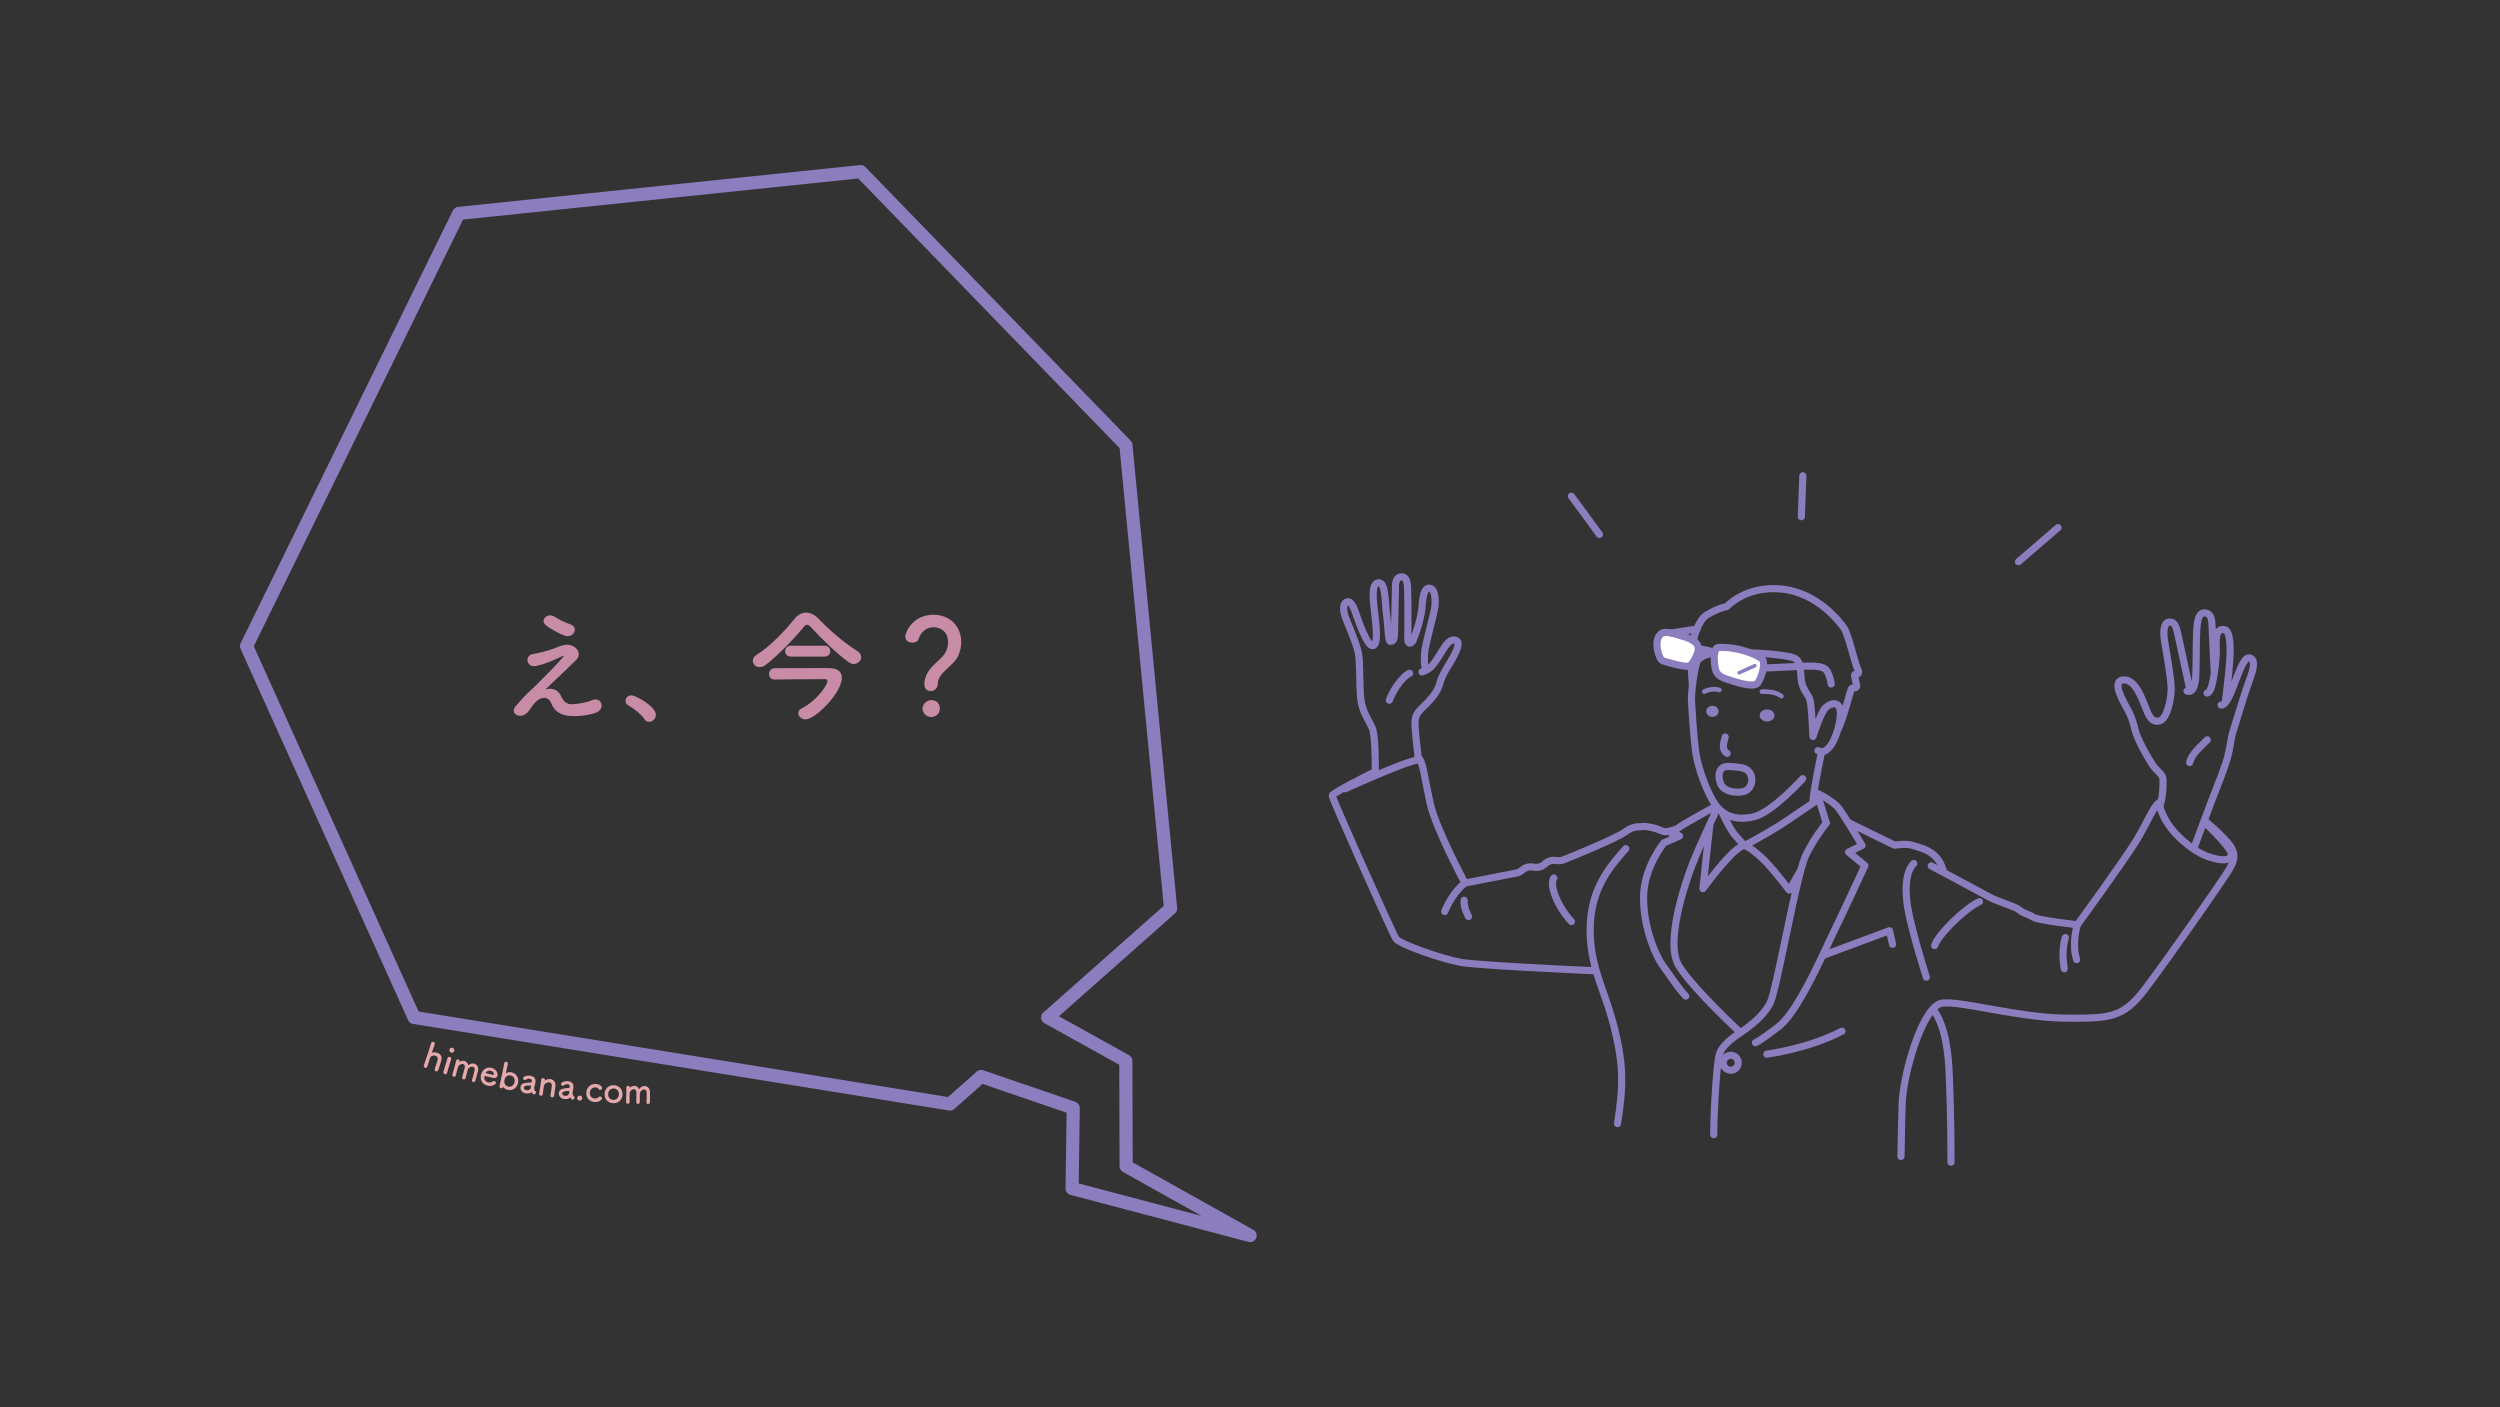 <?xml version="1.0" encoding="UTF-8"?><svg id="_レイヤー_1" xmlns="http://www.w3.org/2000/svg" viewBox="0 0 700 394"><rect x="0" y="0" width="700" height="394" fill="#333333" stroke="none"/><defs><style>.cls-1,.cls-2,.cls-3,.cls-4,.cls-5{stroke:#8b7dbe;}.cls-1,.cls-2,.cls-3,.cls-5{fill:none;stroke-linecap:round;stroke-linejoin:round;}.cls-2{stroke-width:3.68px;}.cls-6{fill:#e6a9ab;}.cls-7{fill:#8b7dbe;}.cls-8{fill:#c98ca7;}.cls-3{stroke-width:2px;}.cls-4{fill:#fff;stroke-miterlimit:10;}.cls-5{stroke-width:1.3px;}</style></defs><g><g><path class="cls-8" d="M157.07,194.87c.6,1.3,1.44,2.39,3.12,2.32,1.54-.07,3.97-.42,5.55-1.12,2.67-1.19,3.93,2.42,1.12,3.48-2.11,.77-5.44,1.19-7.97,.84-2.32-.35-3.76-1.47-4.6-3.61-.77-1.9-3.37-2.18-5.65,1.47-1.23,1.96-2.25,2.14-2.95,2.18-1.16,.07-2.74-1.09-1.19-2.84,1.16-1.33,2.98-3.33,4.21-4.42,1.23-1.09,2.21-2.18,3.33-3.26,1.61-1.58,3.9-3.93,5.65-5.97,.39-.46,.14-.39-.18-.25-2.6,1.26-5.05,2.28-7.23,2.77-2.98,.67-3.47-2.98-1.05-3.33,1.58-.25,4.32-.95,6.18-1.65,.91-.35,1.75-.77,2.74-.91,2.91-.39,5.05,2.25,3.23,4.14-1.65,1.75-6.95,6.63-8.7,8.39,1.33-.49,3.37-.42,4.39,1.79Zm-4.18-19.76c-1.79-1.44,.32-3.72,2.39-2.42,1.19,.74,2.63,1.51,4.39,2.11,2.56,.88,.88,4.04-1.54,3.19-2.07-.74-4.49-2.28-5.23-2.88Z"/><path class="cls-8" d="M180.42,201.32c-.88-1.3-2.81-2.91-4.32-3.68-.67-.35-.95-.88-.95-1.4,0-.81,.63-1.54,1.65-1.54,1.23,0,6.84,3.09,6.84,5.48,0,1.12-.95,1.93-1.9,1.93-.49,0-.98-.25-1.33-.77Z"/><path class="cls-8" d="M239.03,185.92c-.42,0-.84-.14-1.26-.42-3.12-2.18-7.58-6.46-10.74-9.9-.39-.46-.74-.67-1.05-.67s-.6,.21-.98,.67c-2.81,3.44-7.26,8-10.56,10.53-.63,.49-1.23,.67-1.75,.67-1.12,0-1.9-.84-1.9-1.79,0-.56,.32-1.19,1.05-1.65,3.76-2.32,8.11-6.91,10.67-10.14,.88-1.09,2-1.68,3.19-1.68s2.35,.56,3.47,1.68c3.26,3.37,6.95,6.6,10.84,9.05,.81,.49,1.12,1.12,1.12,1.72,0,1.02-.98,1.93-2.11,1.93Zm-3.3,3.79c0,4.28-7.41,11.72-10.18,11.72-1.12,0-2.04-.84-2.04-1.72,0-.56,.35-1.12,1.19-1.51,3.26-1.51,6.98-6.04,6.98-7.51,0-.39-.32-.53-.63-.53-2.46,0-12.77,.07-14.11,.11h-.07c-1.05,0-1.54-.74-1.54-1.51s.53-1.61,1.54-1.65c1.16-.04,6.84-.04,11.12-.04h4.14c2.46,.07,3.58,1.02,3.58,2.63Zm-14.28-5.86c-1.09,0-1.61-.77-1.61-1.51s.53-1.54,1.61-1.54h9.41c1.09,0,1.61,.77,1.61,1.54s-.53,1.51-1.61,1.51h-9.41Z"/><path class="cls-8" d="M258.83,191.57c0-4.46,4.6-6.49,5.86-8.81,.53-.95,.77-1.97,.77-2.88,0-3.44-2.6-4.25-4-4.25-2.81,0-3.97,2.32-4.25,3.26-.18,.7-.98,1.05-1.79,1.05-.95,0-1.93-.53-1.93-1.68,0-1.3,2.14-6.14,7.93-6.14,4.14,0,7.72,2.88,7.72,7.69,0,1.12-.25,2.35-.7,3.51-1.26,3.16-5.86,4.95-5.86,8.14,0,1.33-1.02,2.04-1.97,2.04s-1.79-.63-1.79-1.93Zm1.9,9.19c-1.33,0-2.42-1.12-2.42-2.32,0-1.54,1.47-2.42,2.42-2.42,1.37,0,2.42,.84,2.42,2.42,0,1.68-1.47,2.32-2.42,2.32Z"/></g><polygon id="fukidashi06" class="cls-2" points="274.7 301.42 300.51 310.25 300.18 332.78 350.03 345.95 315.32 326.54 315.23 297.05 293.34 284.9 327.77 254.39 315.25 124.65 241 48.05 128.45 59.76 69.03 180.91 115.94 284.88 266 309.12 274.7 301.42"/><path id="path" class="cls-3" d="M509.02,210.18c.36,.18,.7,.27,1.04,.27,1.91,0,3.43-2.74,4.34-5.62m.01-.03c.52-1.67,.83-3.39,.9-4.64,.21-3.79-2.28-3.71-4.19-1.96-1.3,1.18-3.49,8-3.49,8,0,0-.23-5.34-.55-8.4-.31-3.06-.7-2.35-2.12-5.26-1.41-2.9,.08-7.21-2.66-8.31-2.75-1.1-12.95-1.57-14.44-1.42-1.49,.16-3.06,1.02-3.06,1.02,0,0-2.12-1.02-3.92-1.02s-5.18,.79-5.81,2.67c-.39,1.15-.88,3.92-1.19,6.47h0c-.2,1.65-.31,3.19-.27,4.15,0,0,.55,10.49,1.29,15.1,.75,4.6,3.39,11.37,5.48,14.21,.05,.07,.11,.15,.17,.22,.12,.15,.24,.3,.37,.45,.37,.43,.77,.82,1.21,1.17,2.05,1.63,4.87,2.35,8.81,1.48,5.22-1.15,13.81-10.7,13.81-10.7m9.65-13.2s0-.02,.01-.03c1.98-3.96,3.74-12.03,4.13-12.1,.47-.08,1.41,0,1.33-.71-.08-.7-.86-3.13-.47-3.13s1.49-.16,.78-1.42c-.7-1.25-2.66-9.96-3.92-11.69-1.25-1.72-7.37-9.8-17.42-10.82-10.04-1.02-15.37,4.94-15.37,4.94,0,0-2.04,.23-5.5,2.27-1.17,.69-2.09,2.14-2.79,3.85-.44,1.07-.79,2.25-1.06,3.41-.56,2.41-.77,4.73-.7,5.85,.02,.25,.04,.55,.06,.88,.11,1.64,.28,4.04,.4,5.82h0m36.18,18.5c-.47,2.23-1.56,7.5-2.13,11.31-.1,.68-.18,1.31-.24,1.87-.05,.48-.09,.9-.1,1.25m38.69,100.54c.04-11.21-.37-21.26-.46-23.69-.21-6.09-.87-14.33-4.63-19.22m-59.06-55.26c.79,1.77,2.28,4.9,3.6,6.47,1.9,2.26,2.79,3.03,2.79,3.03,0,0,6.18-3.33,9.81-5.64,2.84-1.82,7.17-4.84,9.26-6.23,.58-.38,.98-.64,1.13-.72m2.63,6.34c-.5-1.72-1.53-5.22-1.8-5.93-.28-.77-1.44-.92-1.86-.94m-26.77,2.45c-.3,.64-1.11,2.38-2.11,4.57v.03c-1.77,3.82-4.07,8.97-5.14,11.83-1.84,4.93-7.59,21.53-3.54,27.99,1.14,1.82,2.99,4.09,5.07,6.41,1.61,1.8,3.37,3.63,5.03,5.32h.01c3.79,3.86,7.07,6.9,7.07,6.9,0,0,2.9-1.8,5.41-4.36,1.26-1.29,2.43-2.78,3.08-4.33,1.63-3.91,5.67-26.65,8.45-36.85v-.04c.52-1.86,.99-3.3,1.39-4.12,2.35-4.78,5.18-8.29,5.71-8.93,.06-.07,.09-.11,.09-.11m-32.63,.26h-.01v.03c-.62,5.01-1.97,18.14-1.97,18.14,0,0,3.14-4.37,6.31-7.85,2.07-2.29,4.16-4.19,5.38-4.22,0,0,1.25,.3,4.34,3.03,.57,.5,1.2,1.13,1.86,1.83,2.91,3.13,6.28,7.61,6.28,7.61l3.25-5.63v-.02s.01,0,.01,0h0m-23.71-17.93c-1.16,.66-6.98,3.99-8.69,4.93-.81,.44-1.6,1-2.27,1.5h-.02c-.89,.69-1.52,1.25-1.52,1.25l2.24,.76-4.38,1.91s-5.47,6.62-5.7,14.75c-.23,8.14,3.12,16.66,5.55,19.86,1.37,1.79,3.86,5.8,6.25,8.31m19.51,13.03s1.06-.27,6.55-4.54c4.06-3.16,8.9-12.82,12.22-19.82h.01c1.15-2.48,2.13-4.6,2.82-6.01,2.65-5.38,9.05-19.21,9.05-19.21l-4.57-3.78,3.78-1.85s-2.03-3.41-3.94-6.47c-1.35-2.16-2.65-4.13-3.15-4.59-1.13-1.07-3.82-2.98-6.36-3.9m36.39,22.57c-.19-.51-.4-1.11-.66-1.82-1.5-4.14-6.17-5.19-6.17-5.19,0,0-.3-.15-2.18-.68-1.88-.52-4.82,0-4.82,0l-13.05-6.39m23.31,12.18s1.49,.79,3.57,1.9c4.15,2.22,10.67,5.71,12.55,6.75,2.81,1.55,7.28,2.62,8.54,3.69s2.62,1.16,3.89,2.04c1.26,.87,12.37,2.11,12.37,2.11,0,0,13.19-18.11,16.64-23.78,3.26-5.36,4.88-10.18,6.81-10.68m-72.85,99.33c.11-6.43,.23-11.95,.34-14.82,.31-7.54,4.25-21.64,8.58-26.46,.83-.93,1.68-1.52,2.52-1.64,5.17-.74,21.57,4.06,34.26,4.19,12.7,.12,16.4,0,22.44-7.89,6.04-7.89,21.82-30.45,23.79-33.78,1.97-3.32,1.85-5.17-1.48-8.62-1.97-2.04-4.11-3.91-5.52-5.09m-129.89,59.45s-4.73,2.89-5.79,5.74c-.8,2.16-1.6,14.71-1.69,22.84m124.8-92.85c0,.21,.04,.48,.11,.79,.41,1.92,2.02,5.61,5.57,8.91,1.42,1.33,2.7,2.36,3.89,3.17,2.26,1.53,4.21,2.29,6.28,2.75,3.18,.71,4.36-.05,4.26-1.56-.08-1.39-5.69-7.15-7.69-8.84m-2.85,7.65c.62-1.66,1.75-4.71,2.85-7.65,.05-.14,.1-.26,.15-.4h0c1.05-2.82,2.04-5.46,2.47-6.55,1.09-2.8,3.62-9,4.28-12.02,.66-3.01,.82-4.93,1.31-6.36,.5-1.43,2.97-9.88,4.17-13.17,1.21-3.29,2.31-6.31,.83-7.24-1.49-.93-2.75,2.3-3.84,5.05-.86,2.15-2.09,5.99-3.4,7.44-.37,.4-.73,.62-1.1,.57m1.1-.57c.15-1.05,.43-3.02,.65-5.14,.33-3.13,1.98-15.03-.93-15.42-2.91-.38-2.09,4.12-2.19,6.75-.05,1.16-.23,3.39-.55,5.54h0c-.41,2.79-1.07,5.43-2.03,5.49m2.03-5.48h0c-.15-3.1-.57-12.08-.66-13.89-.11-2.19-.77-3.07-2.2-3.07s-1.92,1.98-2.08,5.21c-.17,3.24-.06,11.42-.33,13.55-.2,1.62-.67,2.87-1.47,3.17-.26,.09-.56,.08-.89-.04m.89,.04c-.64-2.93-3.14-14.41-3.52-16.22-.44-2.09-.99-3.35-2.47-3.13s-1.59,2.85-1.21,5.21c.39,2.36,1.87,10.7,1.87,13.44s-1.1,8.4-3.24,9-3.02-1.43-3.84-3.46-2.85-8.39-6.37-8.01c-3.51,.39,.33,6.53,1.38,8.51,1.04,1.97,1.53,3.62,2.03,5.76,.49,2.14,3.51,7.57,4.77,9.44,1.26,1.86,2.63,2.52,2.91,3.67,.21,.87,.06,4.48-.45,6.71-.11,.47-.23,.88-.38,1.19m13.29-18.49c-1.89,1.89-4.52,4.11-4.93,6.33m-216.02-1.4c1.33,.84,1.81,5.81,3.33,12.71,1.59,7.25,9.79,22.45,9.79,22.45l14.33-2.8c.58-.11,1.11-.36,1.57-.73l.26-.22c.64-.52,1.44-.8,2.25-.8,.25,0,.5,.03,.75,.08,1.12,.25,2.29-.06,3.14-.82l.19-.18c.76-.69,1.79-1,2.82-.88,.71,.09,1.52,.12,2.06-.07,1.18-.42,15.21-6.16,17.42-7.88,2.21-1.73,4.29-1.46,4.29-1.46,1.66-.41,5.04,.63,6.29,1.25,.81,.41,2.76-.2,4-.67,.01,0,.01,0,.02,0m-84.52-16.03c-2.3,1.15-12.07,6.03-12.07,6.74,0,.8,16.8,38.45,17.86,40.04s12.82,5.66,18.12,6.63c4.45,.81,29.87,2.01,37.94,2.37m8.3-34.21c-4.36,4.93-9.89,11.16-9.98,22.34-.04,4.64,.66,8.34,1.68,11.87,1.44,4.98,3.53,9.63,5.14,16.17,2.45,9.95,2.57,15.93,.83,26.61m77.02-50.2l-.86-3.81-18.75,6.98h-.01m25.56-25.8c-1.82,1.73-2.82,6.09-1.61,12.85,1.22,6.75,5.13,18.99,5.13,18.99m14.88-21.16c-4.33,1.99-11.69,9.44-12.56,12.3m39.98-5.82s-1.7,5.02-.22,9.76m-171.25-21.43s-3.26,2.14-5.7,7.96m30.56-9.4c-1.41,2.12,1.32,8.42,4.94,12.2m-30.04-5.95c-.23,2.04,1.22,4.56,1.22,4.56m-13.71-43.92c-.1,0-.2,0-.32,.03-2.04,.27-7.38,2.39-12.09,4.4-4.5,1.91-8.43,3.71-8.43,3.71m22.84-33.27c-.81-1.04-.66-2.26-.61-4.49,.05-2.3,2.84-11.72,2.95-13.55,.1-1.82,.05-4.87-1.72-4.87s-1.87,4.66-1.98,5.89-.96,4.82-1.61,6.48c-.64,1.66-.96,3.05-1.76,3.05s-.54-1.92-.54-3.8,.05-8.19-.05-9.85c-.11-1.66,.27-4.98-1.72-4.93-1.98,.05-1.71,2.73-1.71,3.96s-.27,9.64-.27,11.84-.59,2.25-1.18,2.25-.64-4.87-1.07-7.82-.16-8.89-2.3-8.57-1.34,5.36-.96,8.78c.37,3.43,1.01,8.57-.54,8.84s-3.96-6.75-4.55-8.41-1.39-4.28-2.73-3.85-.97,2.89-.32,4.55c.64,1.66,2.99,7.07,3.53,9.64s.27,9.64,.7,13.07c.42,3.42,1.87,5.3,3.1,7.82,.9,1.83,.97,8.79,.94,12.43,0,.42,0,.79-.01,1.1m12.09-4.4c-.02-.2-.04-.41-.07-.64-.35-2.96-.9-7.88-.9-9.67,0-2.63,1.29-3.43,3.38-5.57s3.26-3.96,3.69-5.89,2.73-5.2,3.7-7.07c.96-1.88,1.93-3.97,.8-4.55-1.12-.59-2.19,.32-3.11,1.6-.91,1.29-2.41,4.02-3.64,5.41-.49,.55-1.04,.95-1.53,1.22-.73,.41-1.31,.55-1.31,.55m-3.48,.37c-2.62,1.34-5.03,5.68-5.67,7.55m95.6,99.42c-1.16,0-2.1,.94-2.1,2.09s.94,2.1,2.1,2.1,2.09-.94,2.09-2.1-.93-2.09-2.09-2.09Zm93.69-32.97s-1.24,3.43-.31,8.73m-83.28,23.92s11.41-1.43,21.03-6.42m49.43-131.46l11.08-9.55m-128.4,1.91l-7.86-10.71m64.8-5.72l-.42,11.47"/><g id="glasses"><g><path class="cls-4" d="M493.22,184.38c.61,.46,.69,1.52,.52,2.68-.25,1.6-1,3.4-1.56,4.16-.97,1.31-4.97,.14-7.29-.6-2.32-.74-3.9-1.23-4.45-2.85-.36-1.04-.63-3.4-.34-4.97,.15-.86,.47-1.47,1.04-1.5,5.53-.29,10.62,1.99,12.08,3.08Z"/><path class="cls-4" d="M475.51,181.21c.03,.15,.04,.32,.03,.5-.07,1.57-1.56,4.05-2.32,4.68-.85,.71-6.6-.99-7.67-1.38-1.06-.39-2.72-5.67-.49-7.52,.64-.53,1.7-.5,2.86-.25,1.23,.25,2.56,.74,3.59,1.04,2,.58,3.68,1.45,4,2.93Z"/></g><path class="cls-3" d="M475.54,181.71c-.07,1.57-1.56,4.05-2.32,4.68-.85,.71-6.6-.99-7.67-1.38-1.06-.39-2.72-5.67-.49-7.52,.64-.53,1.7-.5,2.86-.25,1.23,.25,2.56,.74,3.59,1.04,2,.58,3.68,1.45,4,2.93,.03,.15,.04,.32,.03,.5Z"/><path class="cls-3" d="M493.74,187.06c.17-1.16,.09-2.22-.52-2.68-1.46-1.09-6.55-3.37-12.08-3.08-.57,.03-.89,.64-1.04,1.5-.29,1.57-.02,3.93,.34,4.97,.55,1.62,2.13,2.11,4.45,2.85,2.32,.74,6.32,1.91,7.29,.6,.56-.76,1.31-2.56,1.56-4.16Z"/><path class="cls-3" d="M480.1,182.8c-1.74-.8-3.47-1.03-4.56-1.09"/><path class="cls-3" d="M493.74,187.06l11.44-.52c4.91-.21,6.18,.37,6.87,2.32,.69,1.96,.69,2.65,.69,2.65"/><line class="cls-1" x1="491.35" y1="186.4" x2="486.96" y2="188.37"/><line class="cls-3" x1="475.12" y1="176.15" x2="467.92" y2="177.24"/></g><path class="cls-3" d="M483.05,206.37c-.55,1.85-.96,3.63,.55,4.58"/><ellipse class="cls-7" cx="494.78" cy="200.33" rx="2.07" ry="1.69"/><ellipse class="cls-7" cx="479.48" cy="199.17" rx="1.73" ry="1.55"/><path class="cls-5" d="M493.33,193.66s3.54-.28,5.46,1.27"/><path class="cls-5" d="M481.41,193.2c-1.2-.45-3.08-.16-4.2,.44"/><path class="cls-3" d="M481.73,219.35c-.91-2.37-.36-4.79,2.15-4.73,1.42,.03,4.3,.17,5.31,.95,2.19,1.69,1.56,5.59-1.25,6.12-1.91,.36-5.28,.07-6.21-2.34Z"/></g><g><path class="cls-6" d="M121.72,299.31c.13-.39,.37-1.09,.56-1.67,.12-.37,.21-.69,.25-.84,.17-.66-.15-1.06-.59-1.2-.55-.18-1.3,.04-1.52,.63-.06,.17-.14,.42-.25,.73-.14,.44-.31,1-.51,1.68-.05,.2-.26,.45-.64,.33-.26-.08-.45-.32-.35-.63t0-.02c.32-.89,.74-2.15,1.12-3.34,.39-1.19,.74-2.33,.95-2.96,.09-.29,.4-.35,.65-.27,.25,.08,.44,.3,.34,.6-.3,.9-.68,2.04-.79,2.36-.01,.04-.02,.06,0,.06,0,0,.02,0,.06-.01,.38-.14,.92-.14,1.41,.02,.81,.26,1.5,.96,1.14,2.18-.1,.35-.36,1.2-.58,1.9-.1,.29-.18,.56-.26,.76-.12,.34-.41,.42-.66,.34-.25-.08-.44-.33-.34-.63h0Z"/><path class="cls-6" d="M124.51,300.74c-.26-.08-.46-.32-.36-.64,.24-.79,.58-1.88,.84-2.75,.13-.43,.24-.81,.31-1.07,.08-.32,.38-.42,.66-.33,.25,.07,.46,.3,.37,.61v.02c-.13,.39-.37,1.14-.61,1.95-.2,.66-.39,1.34-.54,1.87t0,.02c-.1,.33-.41,.41-.66,.33Zm1.34-6.9c.14-.47,.6-.53,.87-.45,.35,.1,.58,.49,.48,.85-.1,.35-.46,.6-.87,.48-.37-.11-.6-.44-.47-.88Z"/><path class="cls-6" d="M132.18,302.33c.11-.37,.3-1.07,.46-1.66,.12-.43,.22-.81,.25-.98,.12-.58-.11-.89-.46-.98-.51-.14-1.25,.19-1.46,.84-.05,.15-.1,.33-.16,.56-.11,.42-.25,.98-.44,1.73t0,.02c-.09,.32-.37,.43-.62,.36-.23-.06-.42-.29-.33-.63h0c.11-.38,.3-1.08,.46-1.67,.12-.43,.22-.81,.25-.98,.12-.59-.12-.9-.46-.99-.5-.14-1.23,.19-1.44,.85-.05,.15-.1,.33-.16,.56-.11,.42-.25,.98-.44,1.73-.1,.4-.4,.45-.61,.39-.24-.06-.44-.31-.35-.64t0-.02c.31-1.02,.5-1.7,.67-2.32,.13-.48,.25-.95,.39-1.51t0-.02c.09-.32,.39-.39,.61-.33,.22,.06,.44,.29,.35,.61,0,.03,0,.05,0,.05,0,0,.03-.01,.05-.02,.4-.26,.87-.32,1.3-.21,.53,.14,.97,.58,1.06,1.23,.54-.49,1.16-.62,1.69-.47,.76,.21,1.31,.98,1.05,2.03-.08,.34-.3,1.17-.49,1.88-.09,.32-.16,.61-.23,.82-.11,.36-.39,.48-.63,.41-.23-.06-.42-.31-.33-.64h0Z"/><path class="cls-6" d="M136.43,303.95c-1.33-.31-2.09-1.55-1.75-3,.35-1.49,1.64-2.27,2.9-1.97,1.34,.31,1.87,1.48,1.7,2.22-.11,.46-.5,.76-1.12,.63-.3-.06-.51-.11-2.4-.55-.06-.01-.1,.06-.12,.17-.18,.81,.33,1.44,1.02,1.61,.61,.14,1.05-.06,1.41-.3,.12-.08,.25-.11,.37-.08,.26,.06,.46,.35,.4,.63-.03,.12-.09,.22-.23,.31-.58,.38-1.18,.58-2.17,.35Zm1.87-3.16c.03-.14-.04-.76-.91-.96-.79-.18-1.38,.4-1.42,.56-.02,.09,.08,.11,.98,.32,.4,.09,.84,.2,1.1,.25,.12,.02,.22-.05,.25-.17Z"/><path class="cls-6" d="M140.93,304.41s-.03-.04-.05-.04c0,0-.02,0-.04,.04-.1,.26-.36,.36-.57,.31-.25-.05-.46-.28-.39-.64,.2-.98,.65-3.03,.97-4.58,.16-.77,.28-1.42,.33-1.75,.07-.49,.52-.48,.62-.46,.25,.05,.47,.27,.4,.59t0,.02c-.09,.41-.32,1.4-.55,2.53,0,.04,0,.05,.02,.05,0,0,.03,0,.05,0,.43-.25,.93-.35,1.47-.24,1.35,.28,2.16,1.52,1.87,2.95-.3,1.48-1.52,2.25-2.88,1.98-.53-.11-.94-.38-1.24-.76Zm3.14-1.42c.2-.97-.31-1.7-1.09-1.86s-1.53,.31-1.73,1.28c-.2,.96,.31,1.68,1.09,1.84s1.53-.3,1.73-1.26Z"/><path class="cls-6" d="M149.13,306.22c-.08-.08-.15-.21-.21-.37,0-.02-.02-.03-.03-.04-.02,0-.04,0-.06,.02-.4,.33-1.06,.42-1.64,.32-1.08-.19-1.59-1.09-1.45-1.85,.09-.5,.47-.95,1.17-1.06,.72-.12,1.6-.16,1.76-.14,.1,0,.2-.1,.24-.3,.02-.12,.08-.63-.59-.74-.44-.08-.81,.07-1.04,.25-.13,.11-.28,.13-.4,.11-.26-.04-.44-.28-.4-.54,.08-.47,1.04-.84,2.04-.67,1.08,.19,1.58,.83,1.38,1.96-.02,.13-.05,.24-.09,.38-.05,.14-.14,.51-.19,.81-.02,.09-.03,.17-.03,.23-.05,.8,.31,.9,.38,.97,.09,.1,.12,.23,.1,.37-.05,.28-.32,.55-.61,.5-.11-.02-.23-.09-.33-.21Zm-.54-2.28c-1.7-.08-1.87,.31-1.91,.55-.05,.31,.16,.66,.66,.75,.8,.14,1.21-.21,1.34-.9,.03-.15,.04-.37-.07-.39h-.01Z"/><path class="cls-6" d="M154.12,306.68c.07-.41,.19-1.16,.28-1.76,.06-.4,.1-.73,.11-.89,.05-.62-.26-.92-.68-.98-.6-.09-1.4,.34-1.53,1-.04,.18-.07,.4-.11,.68-.06,.41-.13,.93-.21,1.64-.02,.21-.18,.49-.58,.43-.27-.04-.5-.25-.45-.56t0-.02c.17-.94,.27-1.59,.36-2.17,.09-.59,.15-1.11,.23-1.78v-.02c.05-.3,.35-.4,.6-.37s.48,.22,.44,.54c0,.04-.02,.07-.02,.1,0,0,0,.02,0,.03,0,0,0,.02,0,.02,0,0,.03-.02,.05-.03,.42-.34,.98-.46,1.49-.39,.83,.12,1.55,.78,1.43,1.9-.04,.36-.15,1.24-.26,1.97-.04,.31-.08,.58-.13,.79-.06,.35-.33,.49-.59,.45-.26-.04-.49-.25-.44-.57h0Z"/><path class="cls-6" d="M159.96,307.71c-.08-.08-.16-.2-.23-.36,0-.02-.03-.03-.04-.04-.02,0-.04,0-.06,.02-.38,.35-1.03,.48-1.62,.41-1.09-.13-1.64-1-1.55-1.76,.06-.51,.42-.98,1.11-1.13,.71-.16,1.59-.25,1.75-.24,.1,0,.19-.11,.22-.32,.01-.12,.04-.63-.63-.71-.45-.05-.81,.12-1.02,.3-.12,.12-.27,.15-.39,.14-.26-.03-.45-.25-.42-.51,.06-.48,.99-.9,1.99-.78,1.09,.13,1.62,.73,1.49,1.88-.02,.13-.04,.25-.07,.38-.04,.15-.11,.52-.15,.82-.01,.09-.02,.17-.02,.23,0,.8,.36,.88,.43,.95,.1,.09,.13,.23,.12,.37-.03,.28-.29,.57-.58,.54-.11-.01-.23-.08-.34-.19Zm-.66-2.24c-1.7,.01-1.85,.42-1.88,.65-.04,.31,.2,.65,.7,.71,.8,.09,1.2-.27,1.28-.98,.02-.15,.02-.37-.1-.38h0Z"/><path class="cls-6" d="M162.25,308.15c-.27-.03-.68-.19-.63-.76,.05-.49,.48-.64,.76-.61,.33,.03,.68,.31,.64,.74-.03,.26-.28,.69-.78,.64Z"/><path class="cls-6" d="M166.46,308.57c-1.81-.14-2.38-1.61-2.3-2.68,.1-1.34,1.16-2.5,2.72-2.38,1.07,.08,1.75,.77,1.71,1.18-.02,.28-.29,.5-.57,.48-.14-.01-.28-.08-.4-.25-.19-.28-.53-.42-.88-.45-.85-.07-1.51,.54-1.58,1.45-.02,.22-.02,1.55,1.36,1.66,.42,.03,.85-.09,1.09-.38,.13-.15,.29-.2,.43-.19,.29,.02,.54,.29,.52,.57-.03,.43-.94,1.07-2.1,.98Z"/><path class="cls-6" d="M169.28,306.25c.07-1.46,1.21-2.47,2.64-2.4,1.43,.07,2.45,1.19,2.38,2.65-.08,1.51-1.2,2.47-2.63,2.4-1.43-.07-2.46-1.14-2.39-2.65Zm4.01,.2c.05-.99-.6-1.64-1.42-1.68-.82-.04-1.54,.54-1.59,1.53-.05,.98,.6,1.62,1.43,1.66,.83,.04,1.53-.53,1.58-1.51Z"/><path class="cls-6" d="M181.03,308.61c.02-.39,.03-1.11,.03-1.72,0-.45,.01-.84,0-1.01-.02-.59-.33-.83-.69-.84-.53,0-1.17,.49-1.21,1.17-.01,.16-.01,.35-.02,.58,0,.43,0,1.01,0,1.79t0,.02c0,.33-.26,.51-.51,.5-.24,0-.48-.18-.47-.53h0c.02-.4,.03-1.12,.03-1.73,0-.45,.01-.84,0-1.01-.03-.6-.34-.84-.69-.85-.52,0-1.15,.49-1.19,1.18-.01,.16-.02,.35-.02,.58,0,.43,0,1.01,0,1.79,0,.41-.28,.54-.5,.53-.25,0-.51-.19-.5-.54t0-.02c.04-1.07,.07-1.77,.08-2.42,0-.5,0-.98,0-1.56v-.02c0-.33,.28-.48,.51-.47,.23,0,.5,.17,.49,.51,0,.03,0,.05,0,.05,0,0,.03-.02,.04-.03,.33-.36,.77-.53,1.21-.52,.55,0,1.08,.32,1.34,.93,.4-.6,.97-.89,1.52-.88,.79,.01,1.51,.62,1.52,1.71,0,.35,0,1.21,0,1.94,0,.33,0,.63-.02,.85-.02,.38-.26,.56-.51,.55-.24,0-.49-.2-.48-.54h0Z"/></g></svg>